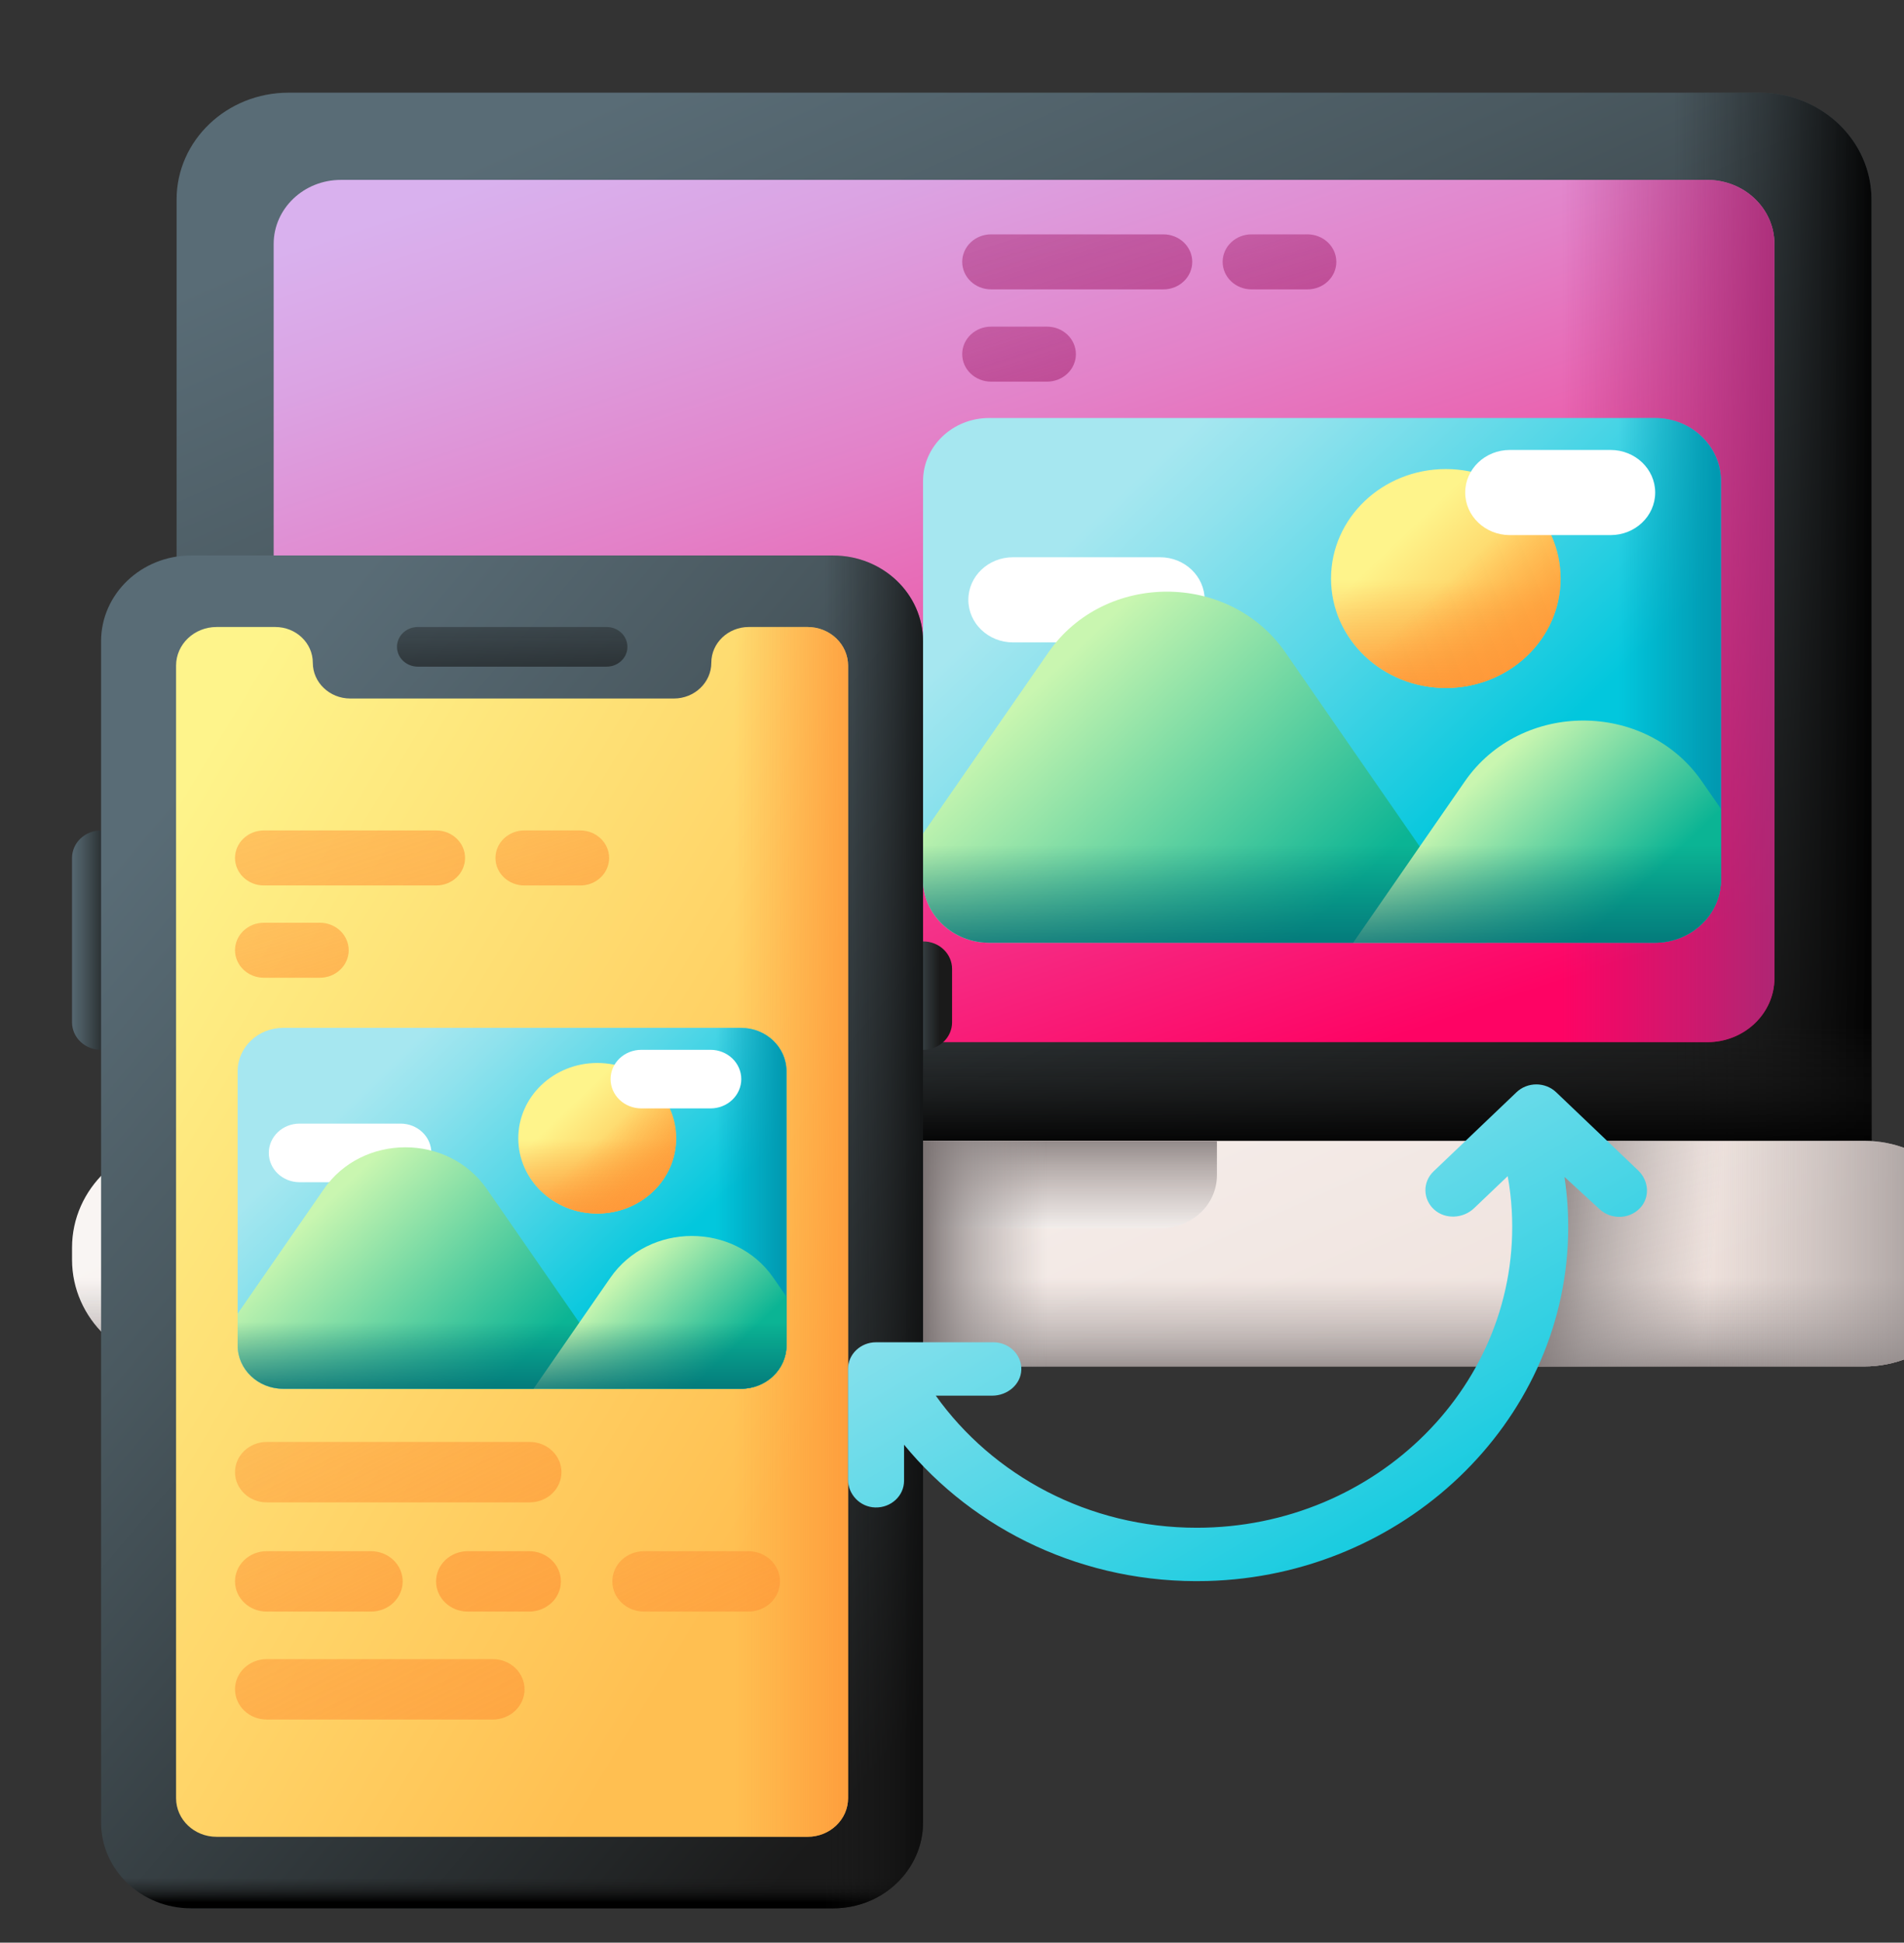 <svg width="555" height="566" viewBox="0 0 555 566" fill="none" xmlns="http://www.w3.org/2000/svg">
<rect x="0" y="0" width="555" height="566" fill="#333333" stroke="none"/>
<g clip-path="url(#clip0_325_44)">
<g clip-path="url(#clip1_325_44)">
<path d="M545.522 392.632H51.477V58.118C51.477 40.931 66.093 27 84.124 27H512.875C530.906 27 545.522 40.931 545.522 58.118V392.632Z" fill="url(#paint0_linear_325_44)"/>
<path d="M512.876 27H313.729V392.632H545.523V58.118C545.523 40.931 530.907 27 512.876 27Z" fill="url(#paint1_linear_325_44)"/>
<path d="M51.477 259.502H545.522V392.633H51.477V259.502Z" fill="url(#paint2_linear_325_44)"/>
<path d="M497.641 52.412H99.36C88.542 52.412 79.772 60.771 79.772 71.083V284.971C79.772 295.282 88.542 303.641 99.36 303.641H497.641C508.459 303.641 517.229 295.282 517.229 284.971V71.083C517.229 60.771 508.459 52.412 497.641 52.412Z" fill="url(#paint3_linear_325_44)"/>
<path d="M313.729 303.641H497.64C508.458 303.641 517.229 295.282 517.229 284.971V71.083C517.229 60.771 508.458 52.412 497.64 52.412H313.729V303.641Z" fill="url(#paint4_linear_325_44)"/>
<path d="M543.353 398.125H53.647C35.616 398.125 21 384.193 21 367.007V363.506C21 346.32 35.616 332.389 53.647 332.389H543.353C561.384 332.389 576 346.32 576 363.506V367.007C576 384.193 561.384 398.125 543.353 398.125Z" fill="url(#paint5_linear_325_44)"/>
<path d="M21 350.41V367.006C21 384.193 35.616 398.124 53.647 398.124H543.353C561.384 398.124 576 384.193 576 367.006V350.41H21Z" fill="url(#paint6_linear_325_44)"/>
<path d="M543.354 332.389H354.727V398.125H543.354C561.385 398.125 576.001 384.193 576.001 367.007V363.506C576.001 346.321 561.385 332.389 543.354 332.389Z" fill="url(#paint7_linear_325_44)"/>
<path d="M543.353 332.389H447.588V398.125H543.353C561.384 398.125 576 384.193 576 367.007V363.506C576 346.321 561.384 332.389 543.353 332.389Z" fill="url(#paint8_linear_325_44)"/>
<path d="M242.273 332.389V342.414C242.273 350.912 249.502 357.801 258.417 357.801H338.58C347.496 357.801 354.724 350.912 354.724 342.414V332.389H242.273Z" fill="url(#paint9_linear_325_44)"/>
<path d="M242.273 332.389V342.414C242.273 350.912 249.502 357.801 258.417 357.801H338.58C347.496 357.801 354.724 350.912 354.724 342.414V332.389H242.273Z" fill="url(#paint10_linear_325_44)"/>
<path d="M437.795 332.389H249.168V398.125H437.795C455.826 398.125 470.442 384.193 470.442 367.007V363.506C470.442 346.321 455.826 332.389 437.795 332.389Z" fill="url(#paint11_linear_325_44)"/>
<path d="M339.123 68.283H288.882C286.652 68.283 284.514 69.127 282.937 70.63C281.36 72.133 280.475 74.172 280.475 76.297C280.475 78.422 281.36 80.461 282.937 81.964C284.514 83.467 286.652 84.311 288.882 84.311H339.123C341.353 84.311 343.491 83.467 345.068 81.964C346.645 80.461 347.531 78.422 347.531 76.297C347.531 74.172 346.645 72.133 345.068 70.63C343.491 69.127 341.353 68.283 339.123 68.283Z" fill="url(#paint12_linear_325_44)"/>
<path d="M381.121 68.283H364.798C362.568 68.283 360.43 69.127 358.853 70.63C357.276 72.133 356.391 74.172 356.391 76.297C356.391 78.422 357.276 80.461 358.853 81.964C360.43 83.467 362.568 84.311 364.798 84.311H381.121C383.351 84.311 385.489 83.467 387.066 81.964C388.643 80.461 389.528 78.422 389.528 76.297C389.529 75.245 389.311 74.203 388.889 73.23C388.466 72.258 387.847 71.374 387.066 70.63C386.285 69.886 385.359 69.296 384.338 68.893C383.318 68.49 382.225 68.283 381.121 68.283Z" fill="url(#paint13_linear_325_44)"/>
<path d="M305.205 95.166H288.882C286.652 95.166 284.514 96.01 282.937 97.513C281.36 99.016 280.475 101.054 280.475 103.18C280.475 105.305 281.36 107.344 282.937 108.846C284.514 110.349 286.652 111.194 288.882 111.194H305.205C307.435 111.194 309.573 110.349 311.15 108.846C312.727 107.344 313.612 105.305 313.612 103.18C313.612 101.054 312.727 99.016 311.15 97.513C309.573 96.01 307.435 95.166 305.205 95.166Z" fill="url(#paint14_linear_325_44)"/>
<path d="M482.367 274.662H288.327C277.686 274.662 269.061 266.44 269.061 256.298V140.153C269.061 130.01 277.686 121.789 288.327 121.789H482.367C493.007 121.789 501.633 130.01 501.633 140.153V256.299C501.633 266.44 493.007 274.662 482.367 274.662Z" fill="url(#paint15_linear_325_44)"/>
<path d="M421.439 274.662H482.367C493.007 274.662 501.633 266.44 501.633 256.298V140.153C501.633 130.01 493.007 121.789 482.367 121.789H421.439V274.662Z" fill="url(#paint16_linear_325_44)"/>
<path d="M295.274 187.163H338.135C345.323 187.163 351.149 181.61 351.149 174.76C351.149 167.909 345.323 162.355 338.135 162.355H295.274C288.086 162.355 282.26 167.909 282.26 174.76C282.261 181.61 288.087 187.163 295.274 187.163Z" fill="white"/>
<path d="M421.441 200.441C439.919 200.441 454.898 186.163 454.898 168.551C454.898 150.939 439.919 136.662 421.441 136.662C402.963 136.662 387.984 150.939 387.984 168.551C387.984 186.163 402.963 200.441 421.441 200.441Z" fill="url(#paint17_linear_325_44)"/>
<path d="M387.984 168.553C387.984 186.164 402.963 200.442 421.441 200.442C439.918 200.442 454.898 186.164 454.898 168.553C454.898 164.739 454.193 161.081 452.904 157.691H389.978C388.656 161.174 387.981 164.849 387.984 168.553Z" fill="url(#paint18_linear_325_44)"/>
<path d="M397.784 191.1C410.849 203.554 432.033 203.554 445.098 191.1C458.164 178.647 458.164 158.456 445.098 146.003C442.353 143.381 439.149 141.237 435.631 139.666L391.135 182.077C392.784 185.431 395.034 188.484 397.784 191.1Z" fill="url(#paint19_linear_325_44)"/>
<path d="M440.106 155.906H469.461C476.649 155.906 482.475 150.352 482.475 143.502C482.475 136.651 476.649 131.098 469.461 131.098H440.106C432.918 131.098 427.092 136.651 427.092 143.502C427.093 150.352 432.919 155.906 440.106 155.906Z" fill="white"/>
<path d="M288.327 274.662H433.237L374.688 190.107C358.324 166.475 321.946 166.475 305.582 190.107L269.061 242.849V256.298C269.061 266.44 277.686 274.662 288.327 274.662Z" fill="url(#paint20_linear_325_44)"/>
<path d="M482.368 274.659C493.009 274.659 501.634 266.438 501.634 256.296V235.665L496.09 227.659C479.727 204.028 443.348 204.028 426.984 227.659L394.439 274.659H482.368Z" fill="url(#paint21_linear_325_44)"/>
<path d="M269.061 198.223V256.295C269.061 266.438 277.686 274.659 288.327 274.659H482.367C493.007 274.659 501.633 266.438 501.633 256.295V198.223H269.061Z" fill="url(#paint22_linear_325_44)"/>
<path d="M21 249.971V297.858C21 299.983 21.886 302.022 23.463 303.524C25.039 305.027 27.178 305.872 29.408 305.872C31.638 305.872 33.776 305.027 35.353 303.524C36.93 302.022 37.815 299.983 37.815 297.858V249.971C37.815 247.845 36.93 245.807 35.353 244.304C33.776 242.801 31.638 241.957 29.408 241.957C27.178 241.957 25.039 242.801 23.463 244.304C21.886 245.807 21 247.845 21 249.971Z" fill="url(#paint23_linear_325_44)"/>
<path d="M260.707 282.299V297.857C260.707 299.982 261.593 302.021 263.17 303.523C264.746 305.026 266.885 305.871 269.115 305.871C271.345 305.871 273.483 305.026 275.06 303.523C276.637 302.021 277.522 299.982 277.522 297.857V282.299C277.522 280.174 276.637 278.135 275.06 276.632C273.483 275.129 271.345 274.285 269.115 274.285C266.885 274.285 264.746 275.129 263.17 276.632C261.593 278.135 260.707 280.174 260.707 282.299Z" fill="url(#paint24_linear_325_44)"/>
<path d="M242.827 556.001H55.696C41.207 556.001 29.463 544.805 29.463 530.997V186.848C29.462 173.039 41.207 161.844 55.696 161.844H242.827C257.315 161.844 269.06 173.039 269.06 186.848V530.995C269.061 544.805 257.315 556.001 242.827 556.001Z" fill="url(#paint25_linear_325_44)"/>
<path d="M29.463 533.564V530.994C29.463 544.804 41.208 555.999 55.697 555.999H242.828C257.317 555.999 269.061 544.804 269.061 530.995V533.565H29.463V533.564Z" fill="url(#paint26_linear_325_44)"/>
<path d="M242.827 161.844H149.262V556.001H242.827C257.316 556.001 269.06 544.805 269.06 530.997V186.848C269.061 173.039 257.316 161.844 242.827 161.844Z" fill="url(#paint27_linear_325_44)"/>
<path d="M176.83 182.682H121.695C120.103 182.702 118.583 183.32 117.464 184.4C116.346 185.481 115.719 186.938 115.719 188.456C115.719 189.974 116.346 191.431 117.465 192.512C118.584 193.592 120.104 194.209 121.696 194.229H176.831C177.626 194.23 178.414 194.081 179.149 193.791C179.885 193.501 180.552 193.075 181.114 192.538C181.677 192.002 182.124 191.366 182.428 190.665C182.733 189.964 182.889 189.213 182.889 188.455C182.888 186.924 182.25 185.455 181.113 184.372C179.977 183.29 178.436 182.682 176.83 182.682Z" fill="url(#paint28_linear_325_44)"/>
<path d="M247.2 193.932V523.911C247.2 530.125 241.914 535.163 235.395 535.163H63.129C56.61 535.163 51.324 530.125 51.324 523.911V193.932C51.324 187.718 56.61 182.68 63.129 182.68H80.251C86.287 182.68 91.181 187.344 91.181 193.098C91.181 198.852 96.075 203.516 102.111 203.516H196.411C202.447 203.516 207.341 198.852 207.341 193.098C207.341 187.344 212.235 182.68 218.271 182.68H235.393C241.914 182.681 247.2 187.718 247.2 193.932Z" fill="url(#paint29_linear_325_44)"/>
<path d="M235.393 182.682H218.272C212.236 182.682 207.342 187.346 207.342 193.1C207.342 198.853 202.448 203.518 196.412 203.518H149.262V535.164H235.394C241.914 535.164 247.2 530.126 247.2 523.912V193.933C247.199 187.719 241.913 182.682 235.393 182.682Z" fill="url(#paint30_linear_325_44)"/>
<path d="M127.152 241.957H76.912C74.682 241.957 72.543 242.801 70.966 244.304C69.39 245.807 68.504 247.845 68.504 249.971C68.504 252.096 69.39 254.135 70.966 255.637C72.543 257.14 74.682 257.985 76.912 257.985H127.152C129.382 257.985 131.521 257.14 133.097 255.637C134.674 254.135 135.56 252.096 135.56 249.971C135.56 247.845 134.674 245.807 133.097 244.304C131.521 242.801 129.382 241.957 127.152 241.957Z" fill="url(#paint31_linear_325_44)"/>
<path d="M169.152 241.957H152.83C150.6 241.957 148.461 242.801 146.884 244.304C145.308 245.807 144.422 247.845 144.422 249.971C144.422 252.096 145.308 254.135 146.884 255.637C148.461 257.14 150.6 257.985 152.83 257.985H169.152C171.382 257.985 173.52 257.14 175.097 255.637C176.674 254.135 177.56 252.096 177.56 249.971C177.56 247.845 176.674 245.807 175.097 244.304C173.52 242.801 171.382 241.957 169.152 241.957Z" fill="url(#paint32_linear_325_44)"/>
<path d="M93.234 268.84H76.912C74.682 268.84 72.543 269.684 70.966 271.187C69.39 272.69 68.504 274.728 68.504 276.854C68.504 278.979 69.39 281.017 70.966 282.52C72.543 284.023 74.682 284.868 76.912 284.868H93.234C95.464 284.868 97.603 284.023 99.179 282.52C100.756 281.017 101.642 278.979 101.642 276.854C101.642 274.728 100.756 272.69 99.179 271.187C97.603 269.684 95.464 268.84 93.234 268.84Z" fill="url(#paint33_linear_325_44)"/>
<path d="M154.429 420.119H77.737C72.637 420.119 68.504 424.059 68.504 428.919C68.504 433.78 72.637 437.719 77.737 437.719H154.429C156.877 437.719 159.226 436.792 160.957 435.142C162.689 433.491 163.661 431.253 163.661 428.919C163.661 426.585 162.689 424.347 160.957 422.697C159.226 421.046 156.877 420.119 154.429 420.119Z" fill="url(#paint34_linear_325_44)"/>
<path d="M117.377 460.743C117.377 458.409 116.404 456.171 114.672 454.521C112.941 452.87 110.593 451.943 108.144 451.943H77.737C72.637 451.943 68.504 455.883 68.504 460.743C68.504 465.604 72.637 469.543 77.737 469.543H108.144C109.356 469.544 110.557 469.316 111.677 468.874C112.798 468.432 113.815 467.783 114.673 466.966C115.53 466.149 116.21 465.179 116.674 464.111C117.138 463.043 117.377 461.899 117.377 460.743Z" fill="url(#paint35_linear_325_44)"/>
<path d="M227.367 460.743C227.367 458.409 226.394 456.171 224.663 454.521C222.931 452.87 220.583 451.943 218.134 451.943H187.727C182.627 451.943 178.494 455.883 178.494 460.743C178.494 465.604 182.627 469.543 187.727 469.543H218.134C220.583 469.543 222.931 468.616 224.663 466.966C226.394 465.316 227.367 463.077 227.367 460.743Z" fill="url(#paint36_linear_325_44)"/>
<path d="M152.902 492.193C152.902 489.859 151.929 487.62 150.198 485.97C148.466 484.32 146.118 483.393 143.669 483.393H77.737C72.637 483.393 68.504 487.332 68.504 492.193C68.504 497.053 72.637 500.993 77.737 500.993H143.669C144.882 500.993 146.083 500.765 147.203 500.323C148.323 499.881 149.341 499.233 150.198 498.416C151.056 497.598 151.736 496.628 152.199 495.56C152.663 494.493 152.902 493.348 152.902 492.193Z" fill="url(#paint37_linear_325_44)"/>
<path d="M154.261 469.543C159.361 469.543 163.494 465.604 163.494 460.743C163.494 455.883 159.361 451.943 154.261 451.943H136.338C133.889 451.943 131.541 452.87 129.81 454.521C128.078 456.171 127.105 458.409 127.105 460.743C127.105 463.077 128.078 465.316 129.81 466.966C131.541 468.616 133.889 469.543 136.338 469.543H154.261Z" fill="url(#paint38_linear_325_44)"/>
<path d="M216.001 404.628H82.522C75.203 404.628 69.269 398.973 69.269 391.996V312.1C69.269 305.124 75.203 299.469 82.522 299.469H216.001C223.32 299.469 229.253 305.124 229.253 312.1V391.996C229.253 398.972 223.32 404.628 216.001 404.628Z" fill="url(#paint39_linear_325_44)"/>
<path d="M174.09 404.628H216.001C223.321 404.628 229.254 398.973 229.254 391.996V312.1C229.254 305.124 223.321 299.469 216.001 299.469H174.09V404.628Z" fill="url(#paint40_linear_325_44)"/>
<path d="M87.301 344.438H116.785C119.159 344.438 121.436 343.539 123.115 341.939C124.794 340.339 125.737 338.168 125.737 335.906C125.737 333.643 124.794 331.472 123.115 329.872C121.436 328.272 119.159 327.373 116.785 327.373H87.301C84.927 327.373 82.65 328.272 80.972 329.872C79.293 331.472 78.35 333.643 78.35 335.906C78.35 338.168 79.293 340.339 80.972 341.939C82.65 343.539 84.927 344.438 87.301 344.438Z" fill="white"/>
<path d="M174.09 353.573C186.8 353.573 197.104 343.752 197.104 331.637C197.104 319.522 186.8 309.701 174.09 309.701C161.38 309.701 151.076 319.522 151.076 331.637C151.076 343.752 161.38 353.573 174.09 353.573Z" fill="url(#paint41_linear_325_44)"/>
<path d="M151.074 331.635C151.074 343.751 161.378 353.571 174.088 353.571C186.799 353.571 197.102 343.751 197.102 331.635C197.102 329.011 196.617 326.496 195.731 324.164H152.445C151.536 326.56 151.072 329.088 151.074 331.635Z" fill="url(#paint42_linear_325_44)"/>
<path d="M157.817 347.146C166.805 355.713 181.376 355.713 190.364 347.146C199.352 338.58 199.352 324.691 190.364 316.124C188.476 314.321 186.272 312.846 183.852 311.766L153.244 340.939C154.378 343.246 155.925 345.347 157.817 347.146Z" fill="url(#paint43_linear_325_44)"/>
<path d="M186.93 322.936H207.124C209.498 322.936 211.775 322.037 213.454 320.437C215.132 318.837 216.075 316.667 216.075 314.404C216.075 312.141 215.132 309.97 213.454 308.37C211.775 306.77 209.498 305.871 207.124 305.871H186.93C184.556 305.871 182.279 306.77 180.6 308.37C178.922 309.97 177.979 312.141 177.979 314.404C177.979 316.667 178.922 318.837 180.6 320.437C182.279 322.037 184.556 322.936 186.93 322.936Z" fill="white"/>
<path d="M82.523 404.627H182.204L141.929 346.463C130.672 330.208 105.648 330.208 94.391 346.463L69.269 382.744V391.996C69.271 398.971 75.204 404.627 82.523 404.627Z" fill="url(#paint44_linear_325_44)"/>
<path d="M216.001 404.628C223.32 404.628 229.253 398.972 229.253 391.996V377.804L225.44 372.297C214.183 356.042 189.16 356.042 177.903 372.297L155.516 404.629H216.001V404.628Z" fill="url(#paint45_linear_325_44)"/>
<path d="M69.269 352.047V391.995C69.269 398.971 75.203 404.626 82.522 404.626H216.001C223.32 404.626 229.253 398.971 229.253 391.995V352.047H69.269Z" fill="url(#paint46_linear_325_44)"/>
<path d="M255.111 439.204C259.736 439.339 263.523 435.802 263.523 431.435V420.917C283.938 445.801 316.041 461.567 351.887 460.634C409.085 459.13 455.564 414.787 457.087 360.269C457.248 354.463 456.896 348.655 456.037 342.906L466.229 352.261C469.472 355.352 474.772 355.3 477.939 352.095C481.008 348.994 480.681 344.046 477.525 341.028L453.595 318.218C452.065 316.762 449.99 315.943 447.827 315.943C445.665 315.943 443.59 316.762 442.06 318.218L417.89 341.266C414.636 344.357 414.701 349.409 418.064 352.427C421.318 355.352 426.509 355.041 429.665 352.033L439.482 342.676C440.08 345.992 440.475 349.337 440.666 352.697C443.495 403.17 401.206 445.116 348.84 445.116C317.249 445.116 289.336 429.837 272.773 406.634H289.205C293.678 406.634 297.574 403.346 297.704 399.093C297.846 394.685 294.135 391.075 289.542 391.075H255.361C250.856 391.075 247.199 394.55 247.199 398.855V431.103C247.199 435.366 250.649 439.079 255.111 439.204Z" fill="url(#paint47_linear_325_44)"/>
</g>
</g>
<defs>
<linearGradient id="paint0_linear_325_44" x1="199.411" y1="19.777" x2="358.494" y2="376.98" gradientUnits="userSpaceOnUse">
<stop stop-color="#596C76"/>
<stop offset="0.284" stop-color="#4A5960"/>
<stop offset="0.875" stop-color="#232627"/>
<stop offset="1" stop-color="#1A1A1A"/>
</linearGradient>
<linearGradient id="paint1_linear_325_44" x1="487.846" y1="209.816" x2="548.787" y2="209.816" gradientUnits="userSpaceOnUse">
<stop stop-color="#1A1A1A" stop-opacity="0"/>
<stop offset="0.426" stop-color="#121212" stop-opacity="0.426"/>
<stop offset="1"/>
</linearGradient>
<linearGradient id="paint2_linear_325_44" x1="298.499" y1="299.02" x2="298.499" y2="335.324" gradientUnits="userSpaceOnUse">
<stop stop-color="#1A1A1A" stop-opacity="0"/>
<stop offset="0.426" stop-color="#121212" stop-opacity="0.426"/>
<stop offset="1"/>
</linearGradient>
<linearGradient id="paint3_linear_325_44" x1="240.398" y1="20.405" x2="342.064" y2="323.985" gradientUnits="userSpaceOnUse">
<stop stop-color="#D9B1EE"/>
<stop offset="0.123" stop-color="#DBA3E3"/>
<stop offset="0.351" stop-color="#E381C8"/>
<stop offset="0.659" stop-color="#EF499B"/>
<stop offset="1" stop-color="#FE0364"/>
</linearGradient>
<linearGradient id="paint4_linear_325_44" x1="455.199" y1="178.027" x2="522.705" y2="178.027" gradientUnits="userSpaceOnUse">
<stop stop-color="#A82975" stop-opacity="0"/>
<stop offset="1" stop-color="#A82975"/>
</linearGradient>
<linearGradient id="paint5_linear_325_44" x1="249.726" y1="265.763" x2="330.135" y2="446.309" gradientUnits="userSpaceOnUse">
<stop stop-color="#F9F5F3"/>
<stop offset="1" stop-color="#EFE2DD"/>
</linearGradient>
<linearGradient id="paint6_linear_325_44" x1="298.5" y1="372.432" x2="298.5" y2="404.492" gradientUnits="userSpaceOnUse">
<stop stop-color="#9E9797" stop-opacity="0"/>
<stop offset="0.356" stop-color="#9B9494" stop-opacity="0.356"/>
<stop offset="0.628" stop-color="#928B8B" stop-opacity="0.629"/>
<stop offset="0.872" stop-color="#827A7A" stop-opacity="0.872"/>
<stop offset="1" stop-color="#766E6E"/>
</linearGradient>
<linearGradient id="paint7_linear_325_44" x1="496.56" y1="365.257" x2="585.96" y2="365.257" gradientUnits="userSpaceOnUse">
<stop stop-color="#9E9797" stop-opacity="0"/>
<stop offset="0.356" stop-color="#9B9494" stop-opacity="0.356"/>
<stop offset="0.628" stop-color="#928B8B" stop-opacity="0.629"/>
<stop offset="0.872" stop-color="#827A7A" stop-opacity="0.872"/>
<stop offset="1" stop-color="#766E6E"/>
</linearGradient>
<linearGradient id="paint8_linear_325_44" x1="499.239" y1="365.536" x2="444.609" y2="359.833" gradientUnits="userSpaceOnUse">
<stop stop-color="#9E9797" stop-opacity="0"/>
<stop offset="0.356" stop-color="#9B9494" stop-opacity="0.356"/>
<stop offset="0.628" stop-color="#928B8B" stop-opacity="0.629"/>
<stop offset="0.872" stop-color="#827A7A" stop-opacity="0.872"/>
<stop offset="1" stop-color="#766E6E"/>
</linearGradient>
<linearGradient id="paint9_linear_325_44" x1="298.499" y1="358.836" x2="298.499" y2="335.973" gradientUnits="userSpaceOnUse">
<stop stop-color="#F9F5F3"/>
<stop offset="1" stop-color="#EFE2DD"/>
</linearGradient>
<linearGradient id="paint10_linear_325_44" x1="298.499" y1="360.218" x2="298.499" y2="327.718" gradientUnits="userSpaceOnUse">
<stop stop-color="#9E9797" stop-opacity="0"/>
<stop offset="0.356" stop-color="#9B9494" stop-opacity="0.356"/>
<stop offset="0.628" stop-color="#928B8B" stop-opacity="0.629"/>
<stop offset="0.872" stop-color="#827A7A" stop-opacity="0.872"/>
<stop offset="1" stop-color="#766E6E"/>
</linearGradient>
<linearGradient id="paint11_linear_325_44" x1="305.03" y1="365.257" x2="268.014" y2="365.257" gradientUnits="userSpaceOnUse">
<stop stop-color="#9E9797" stop-opacity="0"/>
<stop offset="0.356" stop-color="#9B9494" stop-opacity="0.356"/>
<stop offset="0.628" stop-color="#928B8B" stop-opacity="0.629"/>
<stop offset="0.872" stop-color="#827A7A" stop-opacity="0.872"/>
<stop offset="1" stop-color="#766E6E"/>
</linearGradient>
<linearGradient id="paint12_linear_325_44" x1="253.434" y1="-99.935" x2="355.001" y2="225.35" gradientUnits="userSpaceOnUse">
<stop stop-color="#A82975" stop-opacity="0"/>
<stop offset="1" stop-color="#A82975"/>
</linearGradient>
<linearGradient id="paint13_linear_325_44" x1="332.094" y1="-42.609" x2="400.622" y2="176.866" gradientUnits="userSpaceOnUse">
<stop stop-color="#A82975" stop-opacity="0"/>
<stop offset="1" stop-color="#A82975"/>
</linearGradient>
<linearGradient id="paint14_linear_325_44" x1="256.178" y1="-15.726" x2="324.706" y2="203.748" gradientUnits="userSpaceOnUse">
<stop stop-color="#A82975" stop-opacity="0"/>
<stop offset="1" stop-color="#A82975"/>
</linearGradient>
<linearGradient id="paint15_linear_325_44" x1="327.39" y1="142.984" x2="422.87" y2="243.156" gradientUnits="userSpaceOnUse">
<stop stop-color="#A6E7F0"/>
<stop offset="0.171" stop-color="#90E2ED"/>
<stop offset="0.529" stop-color="#56D7E7"/>
<stop offset="1" stop-color="#02C7DD"/>
</linearGradient>
<linearGradient id="paint16_linear_325_44" x1="471.819" y1="198.224" x2="500.235" y2="198.224" gradientUnits="userSpaceOnUse">
<stop stop-color="#0199B1" stop-opacity="0"/>
<stop offset="1" stop-color="#0199B1"/>
</linearGradient>
<linearGradient id="paint17_linear_325_44" x1="408.514" y1="156.23" x2="437.47" y2="186.609" gradientUnits="userSpaceOnUse">
<stop stop-color="#FEF48B"/>
<stop offset="1" stop-color="#FFBF51"/>
</linearGradient>
<linearGradient id="paint18_linear_325_44" x1="421.441" y1="168.956" x2="421.441" y2="206.469" gradientUnits="userSpaceOnUse">
<stop stop-color="#FE9738" stop-opacity="0"/>
<stop offset="1" stop-color="#FE9738"/>
</linearGradient>
<linearGradient id="paint19_linear_325_44" x1="422.093" y1="169.01" x2="449.982" y2="198.27" gradientUnits="userSpaceOnUse">
<stop stop-color="#FE9738" stop-opacity="0"/>
<stop offset="1" stop-color="#FE9738"/>
</linearGradient>
<linearGradient id="paint20_linear_325_44" x1="298.145" y1="203.805" x2="371.286" y2="280.54" gradientUnits="userSpaceOnUse">
<stop stop-color="#C9F6B0"/>
<stop offset="1" stop-color="#0BB494"/>
</linearGradient>
<linearGradient id="paint21_linear_325_44" x1="425.626" y1="231.857" x2="463.913" y2="272.025" gradientUnits="userSpaceOnUse">
<stop stop-color="#C9F6B0"/>
<stop offset="1" stop-color="#0BB494"/>
</linearGradient>
<linearGradient id="paint22_linear_325_44" x1="385.346" y1="246.241" x2="385.346" y2="283.008" gradientUnits="userSpaceOnUse">
<stop stop-color="#016A74" stop-opacity="0"/>
<stop offset="1" stop-color="#016A74"/>
</linearGradient>
<linearGradient id="paint23_linear_325_44" x1="20.135" y1="273.914" x2="32.974" y2="273.914" gradientUnits="userSpaceOnUse">
<stop stop-color="#596C76"/>
<stop offset="0.284" stop-color="#4A5960"/>
<stop offset="0.875" stop-color="#232627"/>
<stop offset="1" stop-color="#1A1A1A"/>
</linearGradient>
<linearGradient id="paint24_linear_325_44" x1="261.482" y1="290.077" x2="273.847" y2="290.077" gradientUnits="userSpaceOnUse">
<stop stop-color="#596C76"/>
<stop offset="0.284" stop-color="#4A5960"/>
<stop offset="0.875" stop-color="#232627"/>
<stop offset="1" stop-color="#1A1A1A"/>
</linearGradient>
<linearGradient id="paint25_linear_325_44" x1="23.758" y1="262.189" x2="283.752" y2="482.764" gradientUnits="userSpaceOnUse">
<stop stop-color="#596C76"/>
<stop offset="0.284" stop-color="#4A5960"/>
<stop offset="0.875" stop-color="#232627"/>
<stop offset="1" stop-color="#1A1A1A"/>
</linearGradient>
<linearGradient id="paint26_linear_325_44" x1="149.262" y1="547.139" x2="149.262" y2="554.271" gradientUnits="userSpaceOnUse">
<stop stop-color="#1A1A1A" stop-opacity="0"/>
<stop offset="0.426" stop-color="#121212" stop-opacity="0.426"/>
<stop offset="1"/>
</linearGradient>
<linearGradient id="paint27_linear_325_44" x1="240.204" y1="358.922" x2="279.902" y2="358.922" gradientUnits="userSpaceOnUse">
<stop stop-color="#1A1A1A" stop-opacity="0"/>
<stop offset="0.426" stop-color="#121212" stop-opacity="0.426"/>
<stop offset="1"/>
</linearGradient>
<linearGradient id="paint28_linear_325_44" x1="149.262" y1="159.621" x2="149.262" y2="223.751" gradientUnits="userSpaceOnUse">
<stop stop-color="#1A1A1A" stop-opacity="0"/>
<stop offset="0.426" stop-color="#121212" stop-opacity="0.426"/>
<stop offset="1"/>
</linearGradient>
<linearGradient id="paint29_linear_325_44" x1="18.043" y1="286.854" x2="237.24" y2="419.365" gradientUnits="userSpaceOnUse">
<stop stop-color="#FEF48B"/>
<stop offset="1" stop-color="#FFBF51"/>
</linearGradient>
<linearGradient id="paint30_linear_325_44" x1="213.969" y1="358.923" x2="255.152" y2="358.923" gradientUnits="userSpaceOnUse">
<stop stop-color="#FE9738" stop-opacity="0"/>
<stop offset="1" stop-color="#FE9738"/>
</linearGradient>
<linearGradient id="paint31_linear_325_44" x1="41.465" y1="73.739" x2="143.031" y2="399.024" gradientUnits="userSpaceOnUse">
<stop stop-color="#FE9738" stop-opacity="0"/>
<stop offset="1" stop-color="#FE9738"/>
</linearGradient>
<linearGradient id="paint32_linear_325_44" x1="120.124" y1="131.064" x2="188.653" y2="350.539" gradientUnits="userSpaceOnUse">
<stop stop-color="#FE9738" stop-opacity="0"/>
<stop offset="1" stop-color="#FE9738"/>
</linearGradient>
<linearGradient id="paint33_linear_325_44" x1="44.207" y1="157.948" x2="112.736" y2="377.422" gradientUnits="userSpaceOnUse">
<stop stop-color="#FE9738" stop-opacity="0"/>
<stop offset="1" stop-color="#FE9738"/>
</linearGradient>
<linearGradient id="paint34_linear_325_44" x1="38.353" y1="283.212" x2="170.518" y2="555.913" gradientUnits="userSpaceOnUse">
<stop stop-color="#FE9738" stop-opacity="0"/>
<stop offset="1" stop-color="#FE9738"/>
</linearGradient>
<linearGradient id="paint35_linear_325_44" x1="16.639" y1="317.712" x2="135.357" y2="562.669" gradientUnits="userSpaceOnUse">
<stop stop-color="#FE9738" stop-opacity="0"/>
<stop offset="1" stop-color="#FE9738"/>
</linearGradient>
<linearGradient id="paint36_linear_325_44" x1="126.629" y1="317.712" x2="245.347" y2="562.669" gradientUnits="userSpaceOnUse">
<stop stop-color="#FE9738" stop-opacity="0"/>
<stop offset="1" stop-color="#FE9738"/>
</linearGradient>
<linearGradient id="paint37_linear_325_44" x1="-3.694" y1="277.752" x2="174.298" y2="645.007" gradientUnits="userSpaceOnUse">
<stop stop-color="#FE9738" stop-opacity="0"/>
<stop offset="1" stop-color="#FE9738"/>
</linearGradient>
<linearGradient id="paint38_linear_325_44" x1="29.147" y1="243.01" x2="189.178" y2="573.207" gradientUnits="userSpaceOnUse">
<stop stop-color="#FE9738" stop-opacity="0"/>
<stop offset="1" stop-color="#FE9738"/>
</linearGradient>
<linearGradient id="paint39_linear_325_44" x1="109.394" y1="314.048" x2="175.074" y2="382.956" gradientUnits="userSpaceOnUse">
<stop stop-color="#A6E7F0"/>
<stop offset="0.171" stop-color="#90E2ED"/>
<stop offset="0.529" stop-color="#56D7E7"/>
<stop offset="1" stop-color="#02C7DD"/>
</linearGradient>
<linearGradient id="paint40_linear_325_44" x1="208.746" y1="352.047" x2="228.293" y2="352.047" gradientUnits="userSpaceOnUse">
<stop stop-color="#0199B1" stop-opacity="0"/>
<stop offset="1" stop-color="#0199B1"/>
</linearGradient>
<linearGradient id="paint41_linear_325_44" x1="165.197" y1="323.161" x2="185.116" y2="344.059" gradientUnits="userSpaceOnUse">
<stop stop-color="#FEF48B"/>
<stop offset="1" stop-color="#FFBF51"/>
</linearGradient>
<linearGradient id="paint42_linear_325_44" x1="174.089" y1="331.913" x2="174.089" y2="357.718" gradientUnits="userSpaceOnUse">
<stop stop-color="#FE9738" stop-opacity="0"/>
<stop offset="1" stop-color="#FE9738"/>
</linearGradient>
<linearGradient id="paint43_linear_325_44" x1="174.649" y1="332.004" x2="193.834" y2="352.132" gradientUnits="userSpaceOnUse">
<stop stop-color="#FE9738" stop-opacity="0"/>
<stop offset="1" stop-color="#FE9738"/>
</linearGradient>
<linearGradient id="paint44_linear_325_44" x1="89.278" y1="355.886" x2="139.59" y2="408.671" gradientUnits="userSpaceOnUse">
<stop stop-color="#C9F6B0"/>
<stop offset="1" stop-color="#0BB494"/>
</linearGradient>
<linearGradient id="paint45_linear_325_44" x1="176.969" y1="375.184" x2="203.305" y2="402.815" gradientUnits="userSpaceOnUse">
<stop stop-color="#C9F6B0"/>
<stop offset="1" stop-color="#0BB494"/>
</linearGradient>
<linearGradient id="paint46_linear_325_44" x1="149.261" y1="385.079" x2="149.261" y2="410.37" gradientUnits="userSpaceOnUse">
<stop stop-color="#016A74" stop-opacity="0"/>
<stop offset="1" stop-color="#016A74"/>
</linearGradient>
<linearGradient id="paint47_linear_325_44" x1="307.679" y1="303.34" x2="408.119" y2="472.582" gradientUnits="userSpaceOnUse">
<stop stop-color="#A6E7F0"/>
<stop offset="0.171" stop-color="#90E2ED"/>
<stop offset="0.529" stop-color="#56D7E7"/>
<stop offset="1" stop-color="#02C7DD"/>
</linearGradient>
<clipPath id="clip0_325_44">
<rect width="555" height="566" fill="white"/>
</clipPath>
<clipPath id="clip1_325_44">
<rect width="555" height="566" fill="white" transform="translate(21 27)"/>
</clipPath>
</defs>
</svg>
